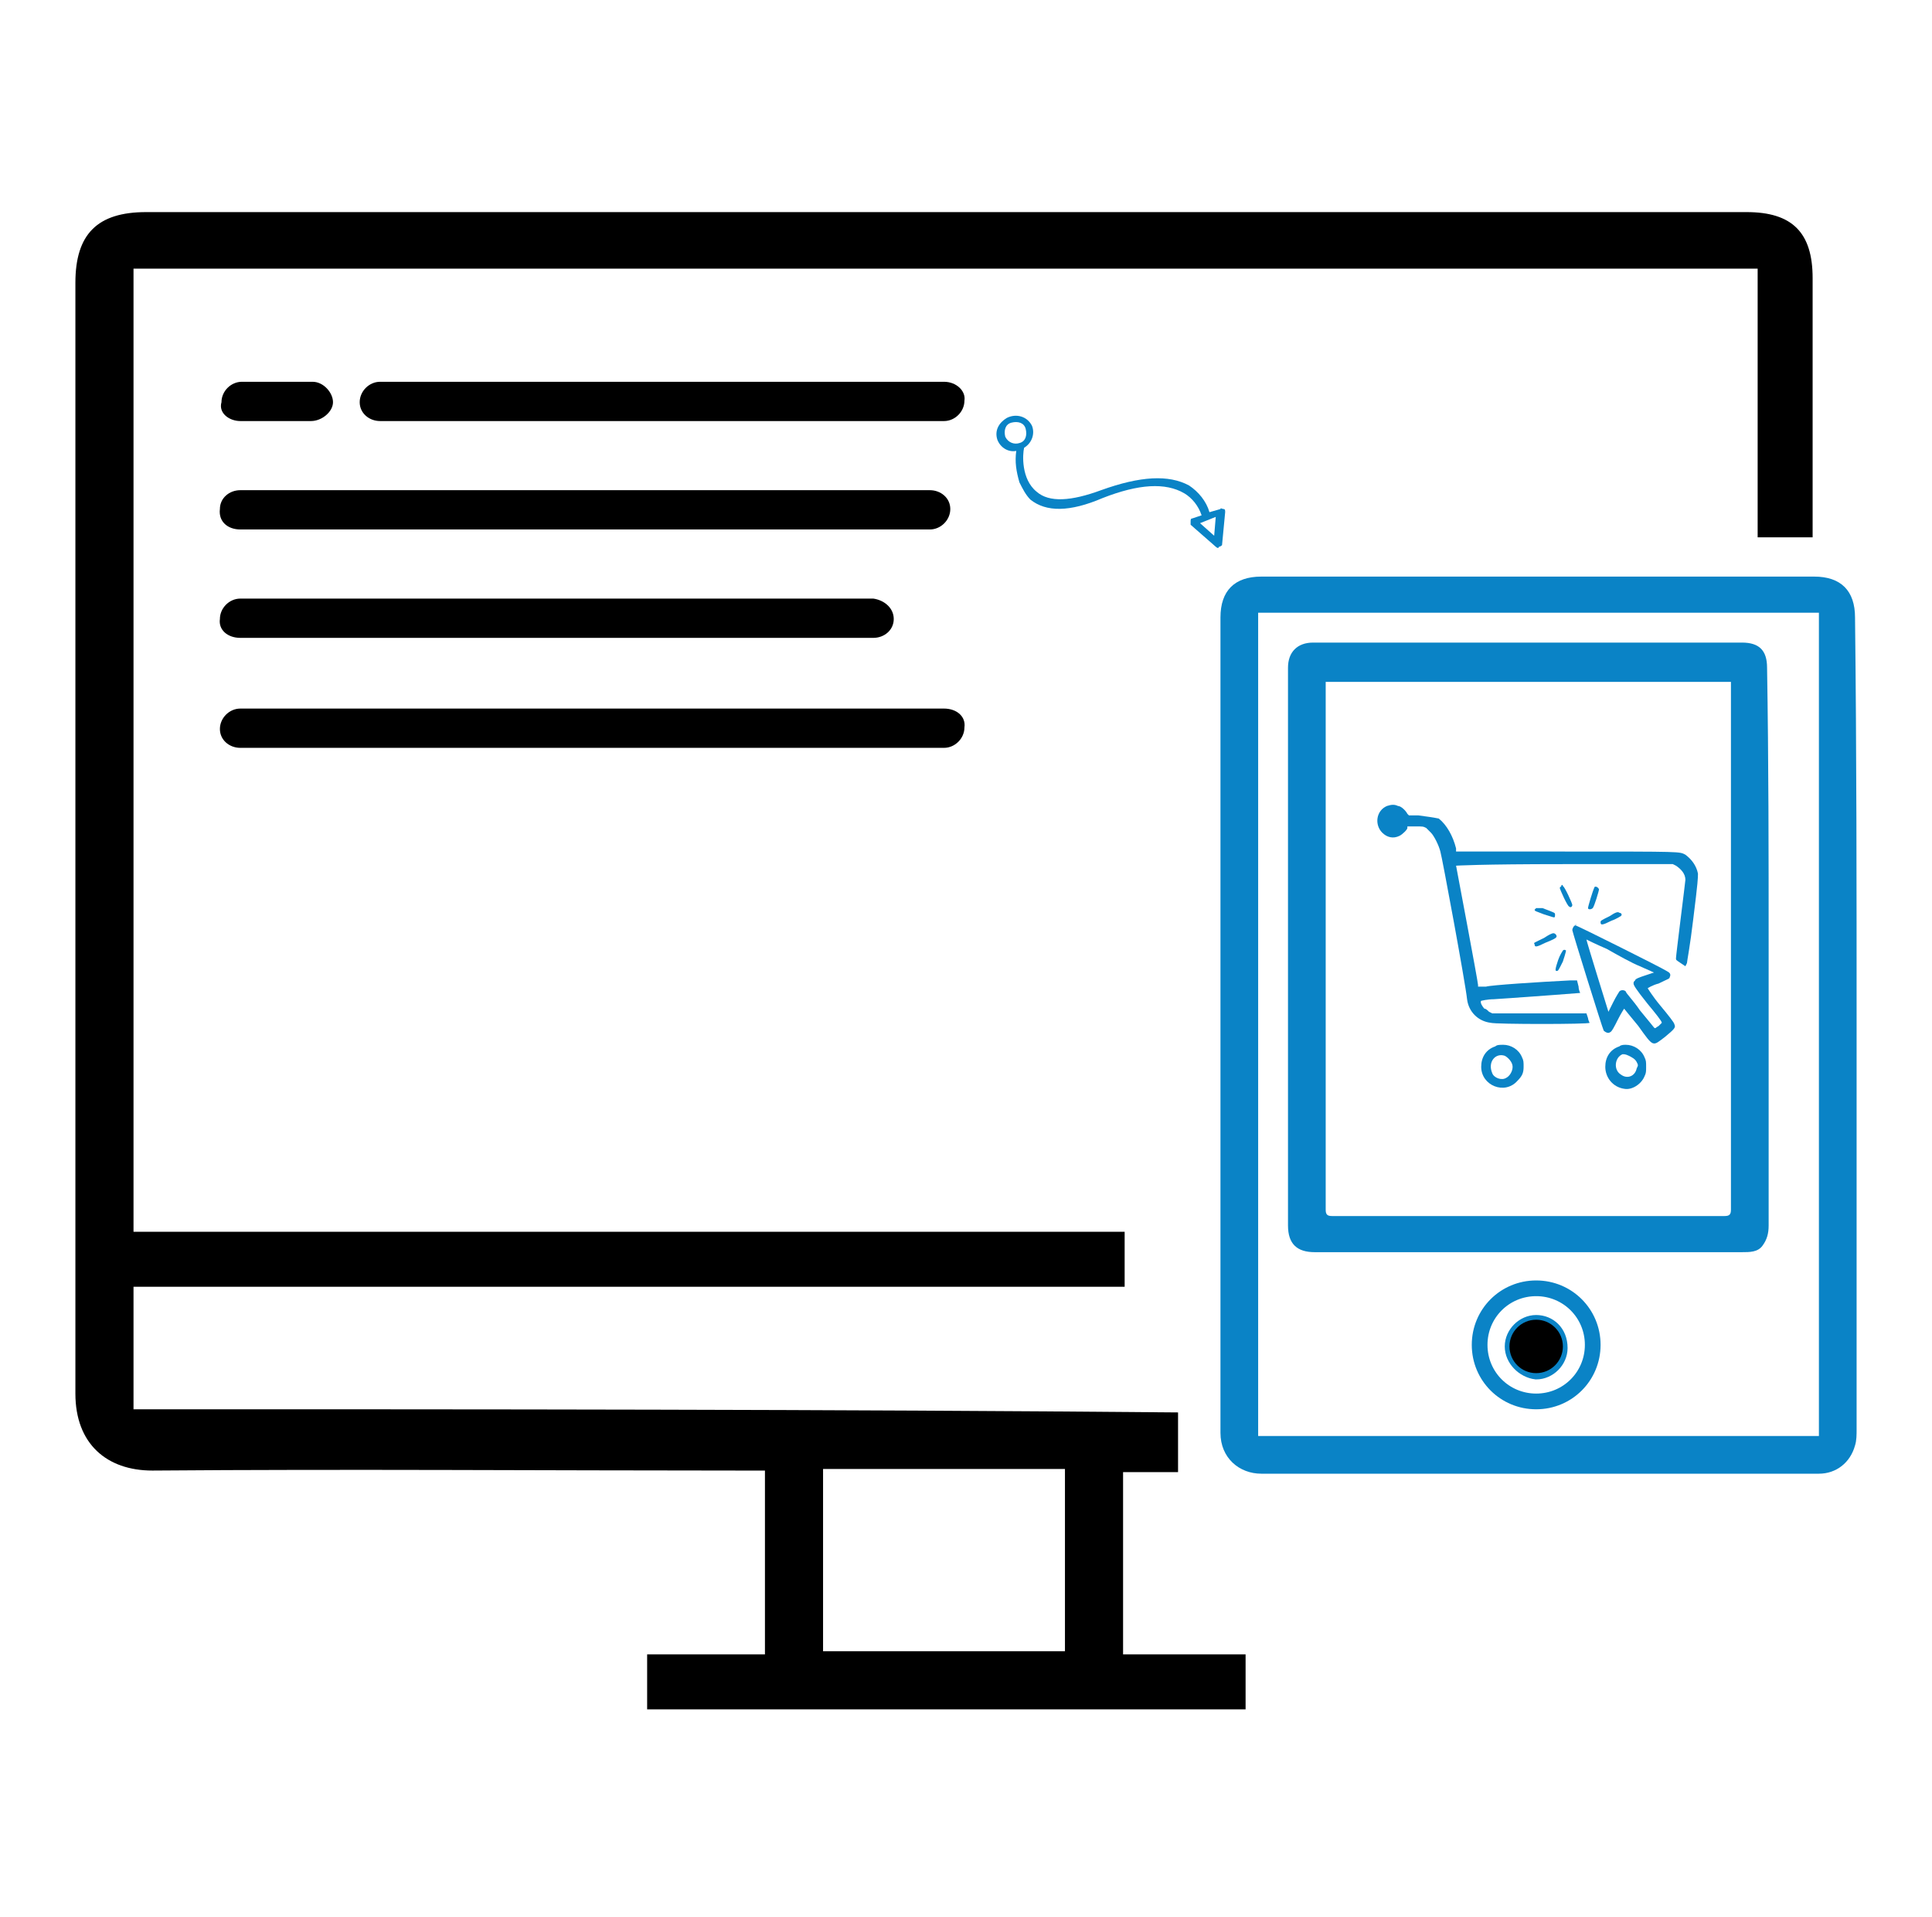 <?xml version="1.0" encoding="utf-8"?>
<!-- Generator: Adobe Illustrator 26.0.1, SVG Export Plug-In . SVG Version: 6.00 Build 0)  -->
<svg version="1.1" id="Layer_1" xmlns="http://www.w3.org/2000/svg" xmlns:xlink="http://www.w3.org/1999/xlink" x="0px" y="0px"
	 viewBox="0 0 123 122" style="enable-background:new 0 0 123 122;" xml:space="preserve">
<style type="text/css">
	.st0{fill:none;}
	.st1{fill:#0A83C6;}
	.st2{fill:none;stroke:#0A83C6;stroke-miterlimit:10;}
</style>
<path class="st0" d="M52.4,105.7c5.2,0,10.2,0,15.4,0c0-3.9,0-7.7,0-11.6c-5.1,0-10.2,0-15.4,0C52.4,97.9,52.4,101.7,52.4,105.7z"/>
<path d="M8.5,89.7c0-2.6,0-5.2,0-7.8c21.1,0,42.1,0,63.1,0c0-1.2,0-2.3,0-3.5c-21.1,0-42.1,0-63.1,0c0-20.6,0-40.9,0-61.3
	c34.5,0,68.8,0,103.4,0c0,5.7,0,11.4,0,17.1c1.2,0,2.3,0,3.5,0c0-0.4,0-0.8,0-1.2c0-5.1,0-10.2,0-15.3c0-2.9-1.3-4.2-4.2-4.2
	c-34,0-67.9,0-101.9,0c-3.1,0-4.5,1.4-4.5,4.5c0,23.6,0,47.1,0,70.7c0,3.2,2,4.9,4.9,4.9c12.5-0.1,25,0,37.5,0c0.5,0,1,0,1.5,0
	c0,4,0,7.8,0,11.7c-2.5,0-5,0-7.5,0c0,1.2,0,2.4,0,3.5c12.7,0,25.4,0,38.1,0c0-1.2,0-2.3,0-3.5c-2.6,0-5.2,0-7.8,0c0-2.1,0-4,0-5.9
	c0-1.9,0-3.8,0-5.7c1.4,0,2.1,0,3.5,0l0-3.8C52.6,89.7,30.8,89.7,8.5,89.7z M67.8,105.1c-5.1,0-10.2,0-15.4,0c0-3.9,0-7.7,0-11.6
	c5.2,0,10.2,0,15.4,0C67.8,97.4,67.8,101.2,67.8,105.1z"/>
<path class="st1" d="M77.8,34.7l0.2-2.1c0-0.1,0-0.2-0.1-0.2c-0.1,0-0.2-0.1-0.2,0L77,32.6c-0.2-0.7-0.7-1.3-1.3-1.7
	c-1.3-0.7-3.1-0.6-5.6,0.3c-1.9,0.7-3.3,0.8-4.1,0.1c-1-0.8-0.9-2.4-0.8-2.8c0.5-0.3,0.7-0.9,0.5-1.4c-0.3-0.6-1-0.8-1.6-0.5
	c-0.5,0.3-0.8,0.8-0.6,1.4c0.2,0.5,0.7,0.8,1.2,0.7c-0.1,0.7,0,1.3,0.2,2c0.2,0.4,0.4,0.8,0.7,1.1c1,0.8,2.5,0.8,4.6-0.1
	c2.3-0.9,4-1,5.2-0.3c0.5,0.3,0.9,0.8,1.1,1.4L75.9,33c-0.1,0-0.1,0.1-0.1,0.2c0,0,0,0.1,0,0.1c0,0,0,0.1,0,0.1l1.6,1.4
	c0.1,0.1,0.2,0.1,0.2,0C77.7,34.8,77.8,34.7,77.8,34.7z M64,27.8c-0.1-0.4,0-0.8,0.4-0.9s0.8,0,0.9,0.4c0.1,0.4,0,0.8-0.4,0.9
	C64.6,28.3,64.2,28.2,64,27.8L64,27.8z M76.4,33.3l1-0.4l-0.1,1.2L76.4,33.3z"/>
<g>
	<path d="M15.3,26.8h4.5c0.7,0,1.4-0.6,1.4-1.2s-0.6-1.3-1.3-1.3c0,0,0,0,0,0h-4.5c-0.7,0-1.3,0.6-1.3,1.3
		C13.9,26.3,14.6,26.8,15.3,26.8z"/>
	<path d="M60.1,24.3H24.2c-0.7,0-1.3,0.6-1.3,1.3c0,0.7,0.6,1.2,1.3,1.2h35.9c0.7,0,1.3-0.6,1.3-1.3C61.5,24.9,60.9,24.3,60.1,24.3z
		"/>
	<path d="M15.3,33.7h43.9c0.7,0,1.3-0.6,1.3-1.3c0,0,0,0,0,0c0-0.7-0.6-1.2-1.3-1.2c0,0,0,0,0,0H15.3c-0.7,0-1.3,0.5-1.3,1.2
		c0,0,0,0,0,0C13.9,33.2,14.5,33.7,15.3,33.7L15.3,33.7z"/>
	<path d="M15.3,40.6h40.3c0.7,0,1.3-0.5,1.3-1.2c0-0.7-0.6-1.2-1.3-1.3H15.3c-0.7,0-1.3,0.6-1.3,1.3c0,0,0,0,0,0
		C13.9,40.1,14.5,40.6,15.3,40.6C15.3,40.7,15.3,40.6,15.3,40.6z"/>
	<path d="M60.1,45.1H15.3c-0.7,0-1.3,0.6-1.3,1.3c0,0.7,0.6,1.2,1.3,1.2h44.8c0.7,0,1.3-0.6,1.3-1.3C61.5,45.6,60.9,45.1,60.1,45.1z
		"/>
</g>
<path class="st1" d="M118.2,65.2c0,8.6,0,17.2,0,25.8c0,0.3,0,0.7-0.1,1c-0.3,1.1-1.2,1.8-2.3,1.8c-3.9,0-7.8,0-11.7,0
	c-7.9,0-15.9,0-23.8,0c-1.4,0-2.6-1-2.6-2.6c0-17.3,0-34.6,0-51.9c0-1.7,0.9-2.6,2.6-2.6c11.7,0,23.5,0,35.2,0
	c1.7,0,2.6,0.9,2.6,2.6C118.2,47.9,118.2,56.5,118.2,65.2z M115.8,91.4c0-17.5,0-34.9,0-52.4c-11.9,0-23.8,0-35.7,0
	c0,17.5,0,34.9,0,52.4C92,91.4,103.9,91.4,115.8,91.4z"/>
<path class="st1" d="M112.6,60.3c0,5.9,0,11.8,0,17.7c0,0.5-0.1,0.9-0.4,1.3c-0.3,0.4-0.8,0.4-1.3,0.4c-4,0-7.9,0-11.9,0
	c-5.1,0-10.2,0-15.3,0c-1.1,0-1.7-0.5-1.7-1.7c0-11.8,0-23.7,0-35.5c0-1,0.6-1.6,1.6-1.6c9.1,0,18.2,0,27.3,0c1.1,0,1.6,0.5,1.6,1.6
	C112.6,48.5,112.6,54.4,112.6,60.3z M84.4,43.4c0,0.1,0,0.3,0,0.4c0,11.1,0,22.1,0,33.2c0,0.3,0.1,0.4,0.4,0.4c8.3,0,16.7,0,25,0
	c0.3,0,0.4-0.1,0.4-0.4c0-11.1,0-22.1,0-33.2c0-0.1,0-0.3,0-0.4C101.6,43.4,93,43.4,84.4,43.4z"/>
<path class="st2" d="M97.8,82c2,0,3.6,1.6,3.6,3.6c0,2-1.6,3.6-3.6,3.6c-2,0-3.6-1.6-3.6-3.6C94.2,83.6,95.8,82,97.8,82z M97.8,84.2
	c-0.8,0-1.5,0.7-1.5,1.5c0,0.8,0.7,1.5,1.5,1.6c0.8,0,1.5-0.7,1.5-1.5C99.3,84.8,98.6,84.2,97.8,84.2z"/>
<circle cx="97.8" cy="85.7" r="1.7"/>
<g>
	<g>
		<g>
			<path class="st1" d="M88.3,51.3c-0.7,0.3-0.8,1.2-0.3,1.7c0.3,0.3,0.7,0.4,1.1,0.2c0.2-0.1,0.5-0.4,0.5-0.5l0-0.1h0.5
				c0.5,0,0.5,0,0.7,0.1c0.1,0.1,0.2,0.2,0.3,0.3c0.2,0.2,0.5,0.8,0.6,1.2c0.1,0.3,1.6,8.4,1.7,9.4c0.1,0.8,0.7,1.4,1.5,1.5
				c0.3,0.1,6.3,0.1,6.3,0c0,0-0.1-0.2-0.1-0.3l-0.1-0.3h-3h-3l-0.2-0.1c-0.1-0.1-0.2-0.2-0.3-0.2c-0.1-0.1-0.3-0.4-0.2-0.5
				c0,0,0.4-0.1,0.8-0.1c3-0.2,5.5-0.4,5.5-0.4c0,0-0.1-0.2-0.1-0.4l-0.1-0.4l-0.4,0c-2,0.1-5.1,0.3-5.4,0.4l-0.5,0l0-0.1
				c0-0.2-1.4-7.6-1.4-7.6c0,0,1.5-0.1,6.9-0.1h6.9l0.2,0.1c0.3,0.2,0.6,0.5,0.6,0.9c0,0.1-0.6,4.8-0.6,5c0,0.1,0,0.1,0.3,0.3
				l0.3,0.2l0.1-0.2c0-0.1,0.2-1.1,0.4-2.8c0.3-2.4,0.3-2.6,0.3-2.9c-0.1-0.5-0.4-0.9-0.8-1.2c-0.4-0.2-0.1-0.2-7.7-0.2h-6.9l0-0.2
				c-0.2-0.8-0.6-1.5-1.1-1.9C91.1,52,91,52,90.3,51.9l-0.6,0l-0.1-0.1c-0.1-0.2-0.4-0.5-0.6-0.5C88.8,51.2,88.6,51.2,88.3,51.3z"/>
			<path class="st1" d="M99.4,56.4c0,0-0.1,0.1-0.1,0.1c0,0.1,0.5,1.2,0.6,1.2c0.1,0.1,0.2,0,0.2-0.1c0-0.1-0.5-1.2-0.6-1.2
				C99.5,56.3,99.4,56.3,99.4,56.4z"/>
			<path class="st1" d="M101.5,56.5c-0.1,0.2-0.4,1.2-0.4,1.3c0,0.1,0.2,0.1,0.3,0c0.1-0.1,0.4-1.1,0.4-1.2
				C101.7,56.4,101.5,56.4,101.5,56.5z"/>
			<path class="st1" d="M97.8,57.8c0,0-0.1,0.1-0.1,0.1c0,0.1,0.1,0.1,0.6,0.3c0.7,0.2,0.7,0.3,0.7,0c0-0.1,0-0.1-0.8-0.4
				C97.9,57.8,97.9,57.8,97.8,57.8z"/>
			<path class="st1" d="M102.5,58.3c-0.6,0.3-0.6,0.3-0.6,0.4c0,0.2,0.1,0.2,0.7-0.1c0.3-0.1,0.6-0.3,0.6-0.3c0.1-0.1,0-0.2-0.1-0.2
				C103,58,102.8,58.1,102.5,58.3z"/>
			<path class="st1" d="M100.3,58.9c-0.1,0-0.2,0.2-0.2,0.3c0,0.1,1.9,6.2,2,6.4c0.1,0.1,0.3,0.2,0.4,0.1c0.1,0,0.3-0.4,0.5-0.8
				c0.2-0.4,0.4-0.7,0.4-0.7c0,0,0.4,0.5,0.9,1.1c1,1.4,0.9,1.3,1.7,0.7c0.6-0.5,0.7-0.6,0.6-0.8c0-0.1-0.4-0.6-0.9-1.2
				c-0.5-0.6-0.8-1.1-0.8-1.1c0,0,0.3-0.2,0.7-0.3c0.6-0.3,0.7-0.3,0.7-0.4c0.1-0.2,0-0.3-0.2-0.4c-0.3-0.2-5.7-2.9-5.8-2.9
				C100.4,58.8,100.3,58.8,100.3,58.9z M104.4,61.5l0.9,0.4l-0.6,0.2c-0.3,0.1-0.6,0.2-0.6,0.3c-0.1,0.1-0.1,0.1-0.1,0.2
				c0,0.1,0.1,0.3,0.9,1.3c0.5,0.6,0.9,1.1,0.9,1.2c0,0-0.1,0.1-0.2,0.2c-0.2,0.1-0.2,0.2-0.3,0.1c0,0-0.4-0.5-0.9-1.1
				c-0.4-0.6-0.9-1.1-0.9-1.2c-0.1-0.1-0.3-0.1-0.4,0c0,0-0.2,0.3-0.4,0.7s-0.3,0.6-0.3,0.6c0,0-1.4-4.5-1.4-4.6
				c0,0,0.6,0.3,1.3,0.6C103,60.8,103.9,61.3,104.4,61.5z"/>
			<path class="st1" d="M98.3,59.7c-0.6,0.3-0.7,0.3-0.6,0.4c0,0.2,0.1,0.2,0.7-0.1c0.5-0.2,0.7-0.3,0.7-0.4c0-0.1-0.1-0.2-0.2-0.2
				C98.8,59.4,98.6,59.5,98.3,59.7z"/>
			<path class="st1" d="M99.5,60.5c0,0-0.2,0.3-0.3,0.6c-0.2,0.6-0.2,0.7-0.1,0.7c0.1,0,0.1,0,0.4-0.6c0.2-0.6,0.2-0.7,0.2-0.7
				S99.6,60.4,99.5,60.5z"/>
			<path class="st1" d="M95.2,66.6c-0.6,0.2-0.9,0.7-0.9,1.3c0,1.2,1.5,1.8,2.3,0.9c0.3-0.3,0.4-0.5,0.4-0.9c0-0.3,0-0.4-0.1-0.6
				c-0.2-0.5-0.7-0.8-1.2-0.8C95.5,66.5,95.3,66.5,95.2,66.6z M95.8,67.2c0.2,0.1,0.5,0.4,0.5,0.7c0,0.3-0.2,0.6-0.4,0.7
				c-0.3,0.2-0.8,0-0.9-0.3C94.7,67.6,95.2,67,95.8,67.2z"/>
			<path class="st1" d="M103.1,66.6c-0.6,0.2-0.9,0.7-0.9,1.3c0,0.7,0.5,1.3,1.2,1.4c0.5,0.1,1.1-0.3,1.3-0.8
				c0.1-0.2,0.1-0.3,0.1-0.6c0-0.3,0-0.4-0.1-0.6c-0.2-0.5-0.7-0.8-1.2-0.8C103.4,66.5,103.2,66.5,103.1,66.6z M103.7,67.2
				c0.2,0.1,0.4,0.2,0.5,0.4c0.1,0.2,0.1,0.2,0,0.4c-0.1,0.5-0.6,0.7-1,0.4c-0.5-0.3-0.4-1.1,0.1-1.3
				C103.4,67.1,103.5,67.1,103.7,67.2z"/>
		</g>
	</g>
</g>
</svg>
